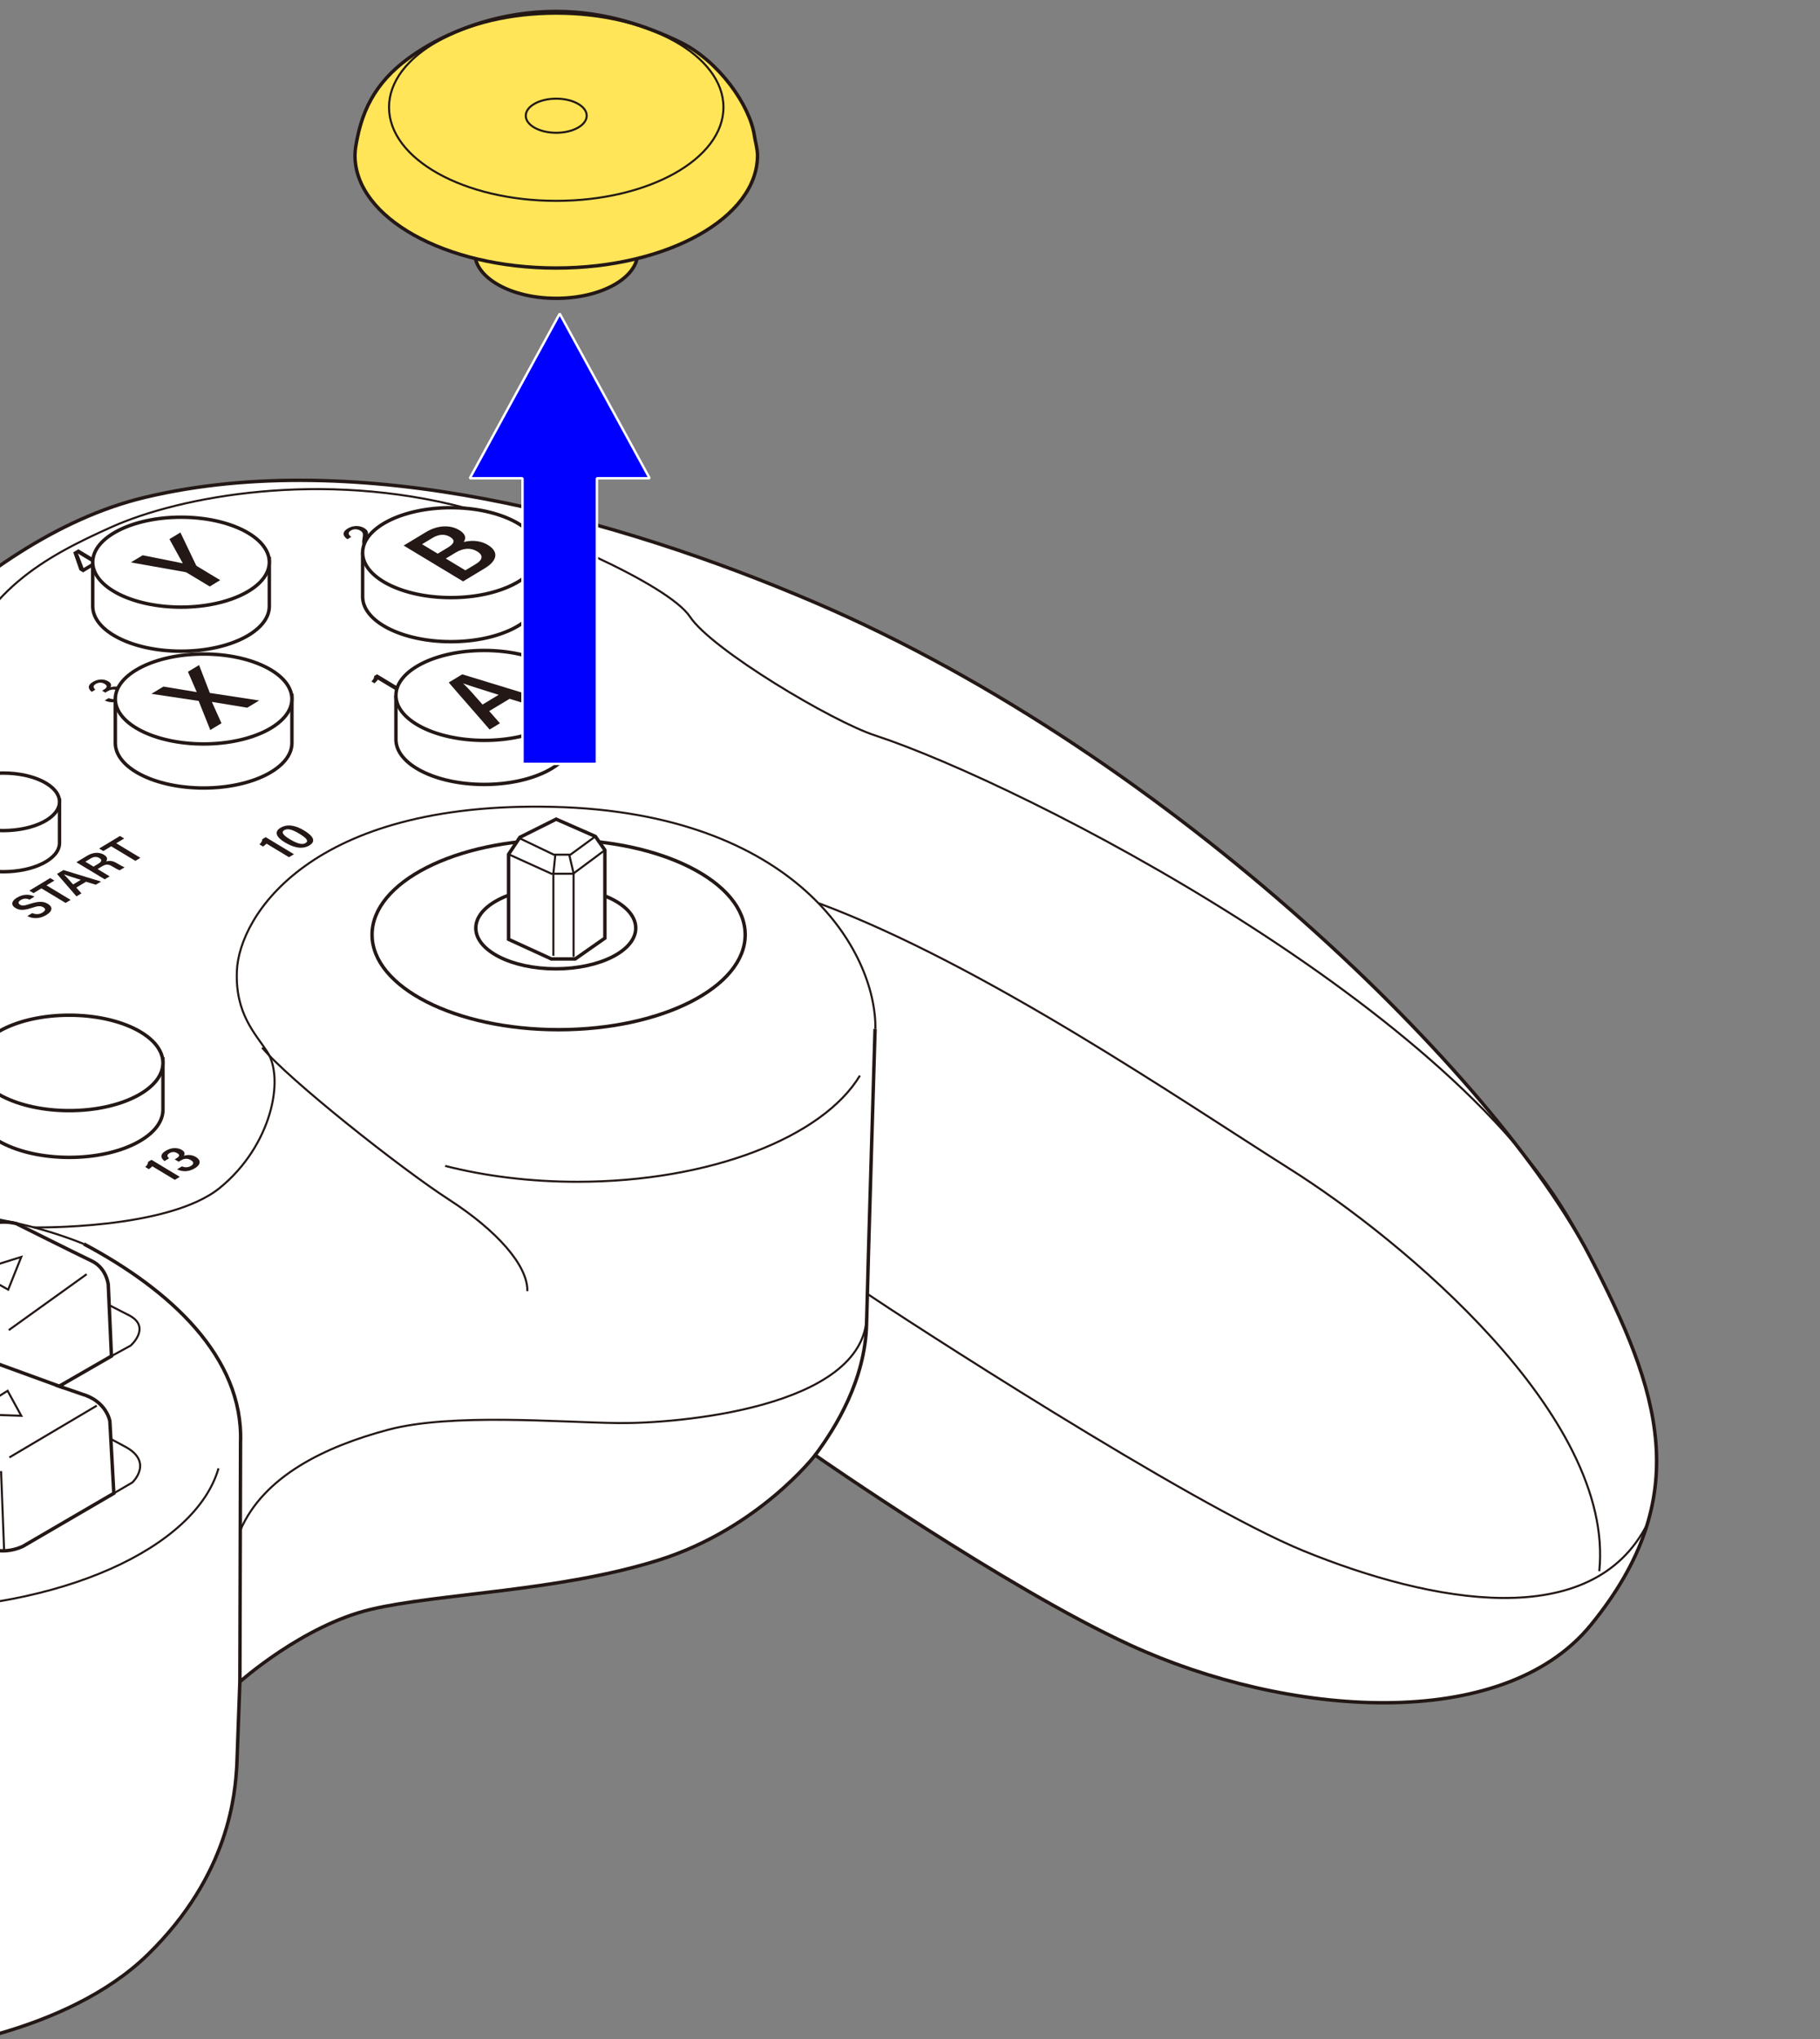<?xml version="1.0" encoding="utf-8"?>
<!-- Generator: Adobe Illustrator 28.0.0, SVG Export Plug-In . SVG Version: 6.00 Build 0)  -->
<svg version="1.1" xmlns="http://www.w3.org/2000/svg" xmlns:xlink="http://www.w3.org/1999/xlink" x="0px" y="0px"
	 viewBox="0 0 375 419.899" enable-background="new 0 0 375 419.899" xml:space="preserve">
<rect x="0" y="0" width="375" height="419.899" fill="#808080" stroke="none"/>
<g id="レイヤー_1">
	<g>
	</g>
</g>
<g id="文字">
	<g>
		<g>
			<defs>
				<polygon id="SVGID_1_" points="0,430.173 375,431.481 375,84.952 0,83.644 				"/>
			</defs>
			<clipPath id="SVGID_00000000931893206124826100000009071940758615050653_">
				<use xlink:href="#SVGID_1_"  overflow="visible"/>
			</clipPath>
			<g clip-path="url(#SVGID_00000000931893206124826100000009071940758615050653_)">
				<path fill="#FFFFFF" stroke="#231815" stroke-width="0.709" stroke-miterlimit="10" d="M-265.278,274.433l-11.287,13.994
					c0,0-2.03,1.413-1.63,6.308l2.071,23.007c0,0,0.931,4.544,6.464,5.088"/>
				<polyline fill="#FFFFFF" stroke="#231815" stroke-width="0.709" stroke-miterlimit="10" points="-209.806,161.543 
					-134.737,200.269 -139.58,211.707 -214.649,172.98 				"/>
				<g>
					<path fill="#FFFFFF" stroke="#231815" stroke-width="0.709" stroke-miterlimit="10" d="M-94.227,200.313l-30.503-8.035
						c0,0-10.816-2.494-17.186,12.532c-5.208,12.287,1.985,19.386,1.985,19.386"/>
					<path fill="none" stroke="#231815" stroke-width="0.425" stroke-miterlimit="10" d="M-131.74,230.001
						c-6.354-2.508-8.332-12.581-4.418-22.5c3.914-9.919,12.239-15.927,18.593-13.42"/>
					<path fill="none" stroke="#231815" stroke-width="0.425" stroke-miterlimit="10" d="M-127.82,231.226
						c-6.354-2.508-8.332-12.581-4.418-22.5c3.914-9.919,12.239-15.927,18.593-13.42"/>
					<path fill="none" stroke="#231815" stroke-width="0.425" stroke-miterlimit="10" d="M-124.08,234.59
						c-6.672-2.633-8.749-13.21-4.639-23.625c4.11-10.415,12.851-16.724,19.522-14.091"/>
					<path fill="none" stroke="#231815" stroke-width="0.425" stroke-miterlimit="10" d="M-119.438,235.844
						c-6.672-2.633-8.749-13.21-4.639-23.626s12.851-16.724,19.522-14.091"/>
					<path fill="none" stroke="#231815" stroke-width="0.425" stroke-miterlimit="10" d="M-113.691,236.74
						c-6.672-2.633-8.749-13.21-4.639-23.625s12.851-16.724,19.522-14.091"/>
				</g>
				<path fill="#FFFFFF" stroke="#231815" stroke-width="0.709" stroke-miterlimit="10" d="M167.955,124.079
					c-40.938-17.542-94.222-32.113-138.043-21.681c-36.621,8.717-65.275,48.062-81.352,61.503
					c-16.077,13.442-57.137,48.682-95.968,55.123c-36.401,6.038-66.126,7.363-92.468,27.968
					c-20.101,15.723-29.113,20.941-30.075,44.715c-0.962,23.774,0.1,65.117,15.146,100.09s22.131,37.946,34.854,35.554
					c0,0,34.124,74.724,59.794,113.937s68.006,104.134,114.049,93.761c46.043-10.373,55.878-58.48,52.676-95.831
					s-22.883-117.133-22.883-117.133s29.873-3.09,46.783-19.624s17.979-33.27,18.333-38.995l0.622-17.169
					c0,0,13.025-11.636,27.055-14.927c14.03-3.291,38.664-3.662,59.246-10.132s32.234-21.605,32.234-21.605
					s39.212,27.291,64.826,39.063c32.489,14.932,76.75,18.214,94.976-4.07c21.645-26.463,14.244-48.214-0.266-76.114
					C308.703,222.381,242.353,155.958,167.955,124.079z"/>
				<path fill="none" stroke="#231815" stroke-width="0.709" stroke-miterlimit="10" d="M167.957,299.635
					c4.313-5.785,10.326-15.555,10.593-26.999s1.752-60.776,1.752-60.776"/>
				<path fill="none" stroke="#231815" stroke-width="0.709" stroke-miterlimit="10" d="M49.423,346.298l0.138-49.281
					c0.615-17.609-14.553-31.46-32.295-40.873"/>
				<path fill="none" stroke="#231815" stroke-width="0.709" stroke-miterlimit="10" d="M-16.315,422.086
					c-1.958-13.17-12.526-42.93-16.171-51.235"/>
				<path fill="none" stroke="#231815" stroke-width="0.709" stroke-miterlimit="10" d="M-221.239,427.562
					c0,0-12.272-24.206-15.937-33.83"/>
				<path fill="none" stroke="#231815" stroke-width="0.425" stroke-miterlimit="10" d="M180.368,211.86
					c0.221-15.962-16.351-44.511-66.353-45.718S49.281,188.588,48.81,199.91c-0.367,8.82,3.767,12.871,6.247,16.659
					c3.639,5.558,0.878,19.379-9.773,28.033s-38.316,8.134-38.316,8.134"/>
				<path fill="none" stroke="#231815" stroke-width="0.425" stroke-miterlimit="10" d="M54.013,215.712
					c5.308,6.464,28.567,24.894,38.464,31.279s16.313,13.594,16.179,18.873"/>
				<path fill="none" stroke="#231815" stroke-width="0.425" stroke-miterlimit="10" d="M49.51,315.109
					c4.834-11.184,17.484-17.255,30.499-20.718c13.016-3.463,35.26-1.511,47.35-1.366c12.09,0.145,50.693-3.072,51.232-22.022"/>
				<path fill="none" stroke="#231815" stroke-width="0.425" stroke-miterlimit="10" d="M178.714,266.421
					c6.132,4.177,66.291,43.296,89.882,52.922c26.282,10.724,59.495,17.01,70.863-5.627"/>
				<path fill="none" stroke="#231815" stroke-width="0.425" stroke-miterlimit="10" d="M-31.13,374.127
					c-8.408-18.838-37.617-47.081-44.611-52.563c-11.871-9.305-17.586-18.03-18.144-33.376
					c-0.558-15.346,18.716-26.955,29.903-31.813c16.2-7.034,52.326-11.901,81.247-0.231"/>
				<path fill="none" stroke="#231815" stroke-width="0.425" stroke-miterlimit="10" d="M-75.74,321.564
					c7.946,17.848,36.205,104.65,43.061,136.889S-4.395,579.557-4.626,596.712"/>
				<path fill="none" stroke="#231815" stroke-width="0.425" stroke-miterlimit="10" d="M5.073,575.742
					c-2.394,10.309-9.552,30.768-37.842,39.525s-70.288-14.133-98.811-53.397c-28.523-39.264-91.987-153.467-105.138-180.711
					c-13.151-27.244-33.636-66.023-33.489-76.155"/>
				<path fill="none" stroke="#231815" stroke-width="0.425" stroke-miterlimit="10" d="M-70.736,611.875
					c2.382-16.654-10.394-84.087-17.659-110.93c-7.265-26.843-29.652-114.223-38.327-137.124s-29.912-33.852-49.561-36.987
					s-75.224-16.509-75.711-48.844c-0.487-32.335,50.742-47.317,59.553-47.94s78.248-10.489,120.569-31.217
					s57.37-41.228,62.495-58.701c5.39-18.374,18.762-25.518,32.339-31.604c14.209-6.37,43.363-11.76,73.007-3.92
					c14.16,3.745,41.692,15.604,46.204,22.397c4.513,6.793,29.266,21.524,38.101,24.418
					c30.596,10.023,121.329,56.528,145.099,103.194"/>
				<path fill="none" stroke="#231815" stroke-width="0.425" stroke-miterlimit="10" d="M168.738,186
					c34.016,12.688,74.411,40.433,97.169,54.792s66.883,50.758,63.615,82.731"/>
				
					<ellipse fill="none" stroke="#231815" stroke-width="0.709" stroke-miterlimit="10" cx="115.102" cy="192.465" rx="38.441" ry="19.56"/>
				<path fill="none" stroke="#231815" stroke-width="0.425" stroke-miterlimit="10" d="M177.181,221.478
					c-7.653,12.66-30.819,21.863-58.21,21.863c-9.794,0-19.048-1.177-27.246-3.267"/>
				<path fill="none" stroke="#231815" stroke-width="0.425" stroke-miterlimit="10" d="M45.024,302.34
					c-4.736,16.463-32.602,29.102-66.27,29.102c-16.932,0-32.397-3.197-44.191-8.47"/>
				
					<ellipse fill="none" stroke="#231815" stroke-width="0.709" stroke-miterlimit="10" cx="-173.662" cy="274.737" rx="41.471" ry="23.17"/>
				
					<ellipse fill="none" stroke="#231815" stroke-width="0.709" stroke-miterlimit="10" cx="114.514" cy="191.104" rx="16.479" ry="8.385"/>
				<g>
					<polygon fill="#FFFFFF" stroke="#231815" stroke-width="0.709" stroke-miterlimit="10" points="104.79,193.418 
						104.79,175.901 107.117,172.41 114.59,168.674 122.674,172.226 124.634,175.044 124.634,193.173 118.51,197.46 113.61,197.46 
											"/>
					<polyline fill="none" stroke="#231815" stroke-width="0.425" stroke-miterlimit="10" points="107.004,172.579 114.1,175.983 
						117.53,175.983 122.674,172.226 					"/>
					<polyline fill="none" stroke="#231815" stroke-width="0.425" stroke-miterlimit="10" points="104.79,175.901 113.61,179.903 
						118.101,179.903 124.634,175.044 					"/>
					<polyline fill="none" stroke="#231815" stroke-width="0.425" stroke-miterlimit="10" points="114.426,175.983 
						114.018,179.903 114.018,196.807 					"/>
					<polyline fill="none" stroke="#231815" stroke-width="0.425" stroke-miterlimit="10" points="117.285,175.983 
						118.183,179.821 118.183,197.021 					"/>
				</g>
				<g>
					
						<line fill="#FFFFFF" stroke="#231815" stroke-width="0.709" stroke-miterlimit="10" x1="-65.574" y1="219.349" x2="-65.574" y2="209.937"/>
					
						<line fill="#FFFFFF" stroke="#231815" stroke-width="0.709" stroke-miterlimit="10" x1="-42.285" y1="209.241" x2="-42.285" y2="219.105"/>
					
						<ellipse fill="#FFFFFF" stroke="#231815" stroke-width="0.709" stroke-miterlimit="10" cx="-53.93" cy="209.937" rx="11.644" ry="5.925"/>
				</g>
				<g>
					<path fill="#FFFFFF" stroke="#231815" stroke-width="0.709" stroke-miterlimit="10" d="M33.577,217.711v10.78
						c0,5.426-8.645,9.825-19.308,9.825s-19.308-4.399-19.308-9.825v-9.627"/>
					
						<ellipse fill="#FFFFFF" stroke="#231815" stroke-width="0.709" stroke-miterlimit="10" cx="14.269" cy="218.865" rx="19.308" ry="9.825"/>
				</g>
				
					<ellipse fill="none" stroke="#231815" stroke-width="0.425" stroke-miterlimit="10" cx="-54.373" cy="211.425" rx="19.308" ry="9.825"/>
				<g>
					
						<line fill="#FFFFFF" stroke="#231815" stroke-width="0.709" stroke-miterlimit="10" x1="-34.379" y1="201.056" x2="-34.379" y2="191.644"/>
					
						<line fill="#FFFFFF" stroke="#231815" stroke-width="0.709" stroke-miterlimit="10" x1="-11.09" y1="190.949" x2="-11.09" y2="200.812"/>
					
						<ellipse fill="#FFFFFF" stroke="#231815" stroke-width="0.709" stroke-miterlimit="10" cx="-22.734" cy="191.644" rx="11.644" ry="5.925"/>
				</g>
				
					<ellipse fill="none" stroke="#231815" stroke-width="0.425" stroke-miterlimit="10" cx="-23.177" cy="193.132" rx="19.308" ry="9.825"/>
				<g>
					
						<ellipse fill="#FFFFFF" stroke="#231815" stroke-width="0.709" stroke-miterlimit="10" cx="-173.214" cy="274.204" rx="16.796" ry="9.384"/>
					<path fill="#FFFFFF" stroke="#231815" stroke-width="0.709" stroke-miterlimit="10" d="M-214.234,250.756
						c-0.225,1.136-0.451,2.264-0.451,3.43c0,12.796,18.567,23.17,41.471,23.17s41.471-10.373,41.471-23.17
						c0-1.401-0.443-2.722-0.649-4.106c-0.917-6.166-7.263-15.32-15.346-19.231c-6.654-3.219-15.382-6.29-25.476-6.29
						c-11.315,0-20.963,3.625-27.638,7.754C-208.755,237.201-212.644,242.751-214.234,250.756z"/>
					
						<ellipse fill="none" stroke="#231815" stroke-width="0.425" stroke-miterlimit="10" cx="-173.214" cy="244.28" rx="34.454" ry="19.249"/>
					
						<ellipse fill="none" stroke="#231815" stroke-width="0.425" stroke-miterlimit="10" cx="-173.214" cy="246.017" rx="6.279" ry="3.508"/>
				</g>
				<g>
					<path fill="#FFFFFF" stroke="#231815" stroke-width="0.709" stroke-miterlimit="10" d="M22.962,279.232l-0.653-14.699
						c0,0-0.327-3.43-3.43-4.9c-3.103-1.47-15.516-7.676-15.516-7.676s-4.41-1.307-7.35,1.307
						c-2.94,2.613-13.556,10.616-13.556,10.616s-6.533,3.43-12.903-0.653l-14.699-9.31c0,0-2.45-1.47-5.716,0l-15.026,7.84
						c0,0-3.92,2.45-4.083,6.37l0.327,14.373l8.493,4.41l-7.023,2.613c0,0-4.736,1.47-4.41,5.716l0.653,15.679l15.353,8.33
						c0,0,5.716,2.45,10.78,0.163l18.619-10.453c0,0,3.593-1.633,6.696,0.49l16.659,8.82c0,0,3.757,2.287,8.493,0.163l18.783-10.943
						l-0.817-14.863c0,0-0.653-4.083-5.716-5.553l-4.736-1.633L22.962,279.232z"/>
					<path fill="none" stroke="#231815" stroke-width="0.425" stroke-miterlimit="10" d="M22.962,279.232l3.961-2.164
						c0,0,4.193-3.671-0.122-6.125l-4.305-2.204"/>
					<path fill="none" stroke="#231815" stroke-width="0.425" stroke-miterlimit="10" d="M23.451,307.488l3.838-2.246
						c0,0,4.532-4.287-1.715-7.472l-2.738-1.468"/>
					<path fill="none" stroke="#231815" stroke-width="0.425" stroke-miterlimit="10" d="M-71.932,310.918l-3.797-2.981
						c0,0-4.9-3.797,0.735-6.615l2.596-1.588"/>
					<path fill="none" stroke="#231815" stroke-width="0.425" stroke-miterlimit="10" d="M-70.094,282.213l-3.43-1.96
						c0,0-4.165-3.552,1.102-6.002l2.547-1.845"/>
					
						<line fill="none" stroke="#231815" stroke-width="0.425" stroke-miterlimit="10" x1="-68.379" y1="292.38" x2="-52.945" y2="300.71"/>
					
						<line fill="none" stroke="#231815" stroke-width="0.425" stroke-miterlimit="10" x1="-50.74" y1="304.017" x2="-49.771" y2="320.358"/>
					<path fill="none" stroke="#231815" stroke-width="0.425" stroke-miterlimit="10" d="M-48.413,300.955l18.619-8.085
						c0,0,4.532-2.572,9.31-0.49l18.252,7.472"/>
					
						<line fill="none" stroke="#231815" stroke-width="0.425" stroke-miterlimit="10" x1="0.218" y1="302.915" x2="0.852" y2="319.329"/>
					
						<line fill="none" stroke="#231815" stroke-width="0.425" stroke-miterlimit="10" x1="19.94" y1="289.44" x2="1.933" y2="300.097"/>
					<path fill="none" stroke="#231815" stroke-width="0.709" stroke-miterlimit="10" d="M13.085,285.75l-14.092-5.13
						c0,0-2.817-1.592-2.327-4.532"/>
					<path fill="none" stroke="#231815" stroke-width="0.709" stroke-miterlimit="10" d="M-61.152,286.909l12.74-5.308
						c0,0,3.307-1.592,2.817-4.532"/>
					
						<line fill="none" stroke="#231815" stroke-width="0.425" stroke-miterlimit="10" x1="1.811" y1="273.883" x2="17.858" y2="262.369"/>
					
						<line fill="none" stroke="#231815" stroke-width="0.425" stroke-miterlimit="10" x1="-65.807" y1="266.043" x2="-49.515" y2="276.701"/>
					<polygon fill="none" stroke="#231815" stroke-width="0.425" stroke-miterlimit="10" points="-49.883,266.411 -52.332,260.776 
						-43.635,262.736 					"/>
					<polygon fill="none" stroke="#231815" stroke-width="0.425" stroke-miterlimit="10" points="-51.353,287.48 -54.537,292.87 
						-44.248,291.768 					"/>
					<polygon fill="none" stroke="#231815" stroke-width="0.425" stroke-miterlimit="10" points="-6.029,291.155 1.566,286.378 
						4.383,291.523 					"/>
					<polygon fill="none" stroke="#231815" stroke-width="0.425" stroke-miterlimit="10" points="-5.049,261.756 1.688,265.553 
						4.383,258.816 					"/>
					
						<ellipse fill="none" stroke="#231815" stroke-width="0.425" stroke-miterlimit="10" cx="-24.513" cy="277.528" rx="5.941" ry="3.614"/>
				</g>
				<g>
					<path fill="#231815" d="M82.855,142.946l-4.996-3.012c-0.095,0.193-0.505,0.612-0.696,0.77l-0.64-0.386
						c0.361-0.327,0.594-0.773,0.591-1.127l0.582-0.351l5.985,3.609L82.855,142.946z"/>
				</g>
				<g>
					<path fill="#231815" d="M75.724,113.58l-0.044-0.027c-0.662-0.399-1.26-1.145-0.99-2.637c0.149-0.905,0.198-1.262-0.453-1.654
						c-0.522-0.315-1.27-0.427-1.939-0.024c-0.686,0.413-0.538,0.856,0.075,1.32l-0.788,0.475c-0.896-0.606-1.219-1.439,0.072-2.217
						c1.189-0.717,2.518-0.608,3.409-0.07c0.844,0.509,0.888,1.012,0.672,2.134c-0.135,0.749-0.022,1.321,0.273,1.681l2.866-1.728
						l0.592,0.491L75.724,113.58z"/>
				</g>
				<g>
					<path fill="#231815" d="M18.905,142.458c-0.698-0.538-0.992-1.303,0.212-2.029c1.185-0.715,2.398-0.613,3.206-0.125
						c0.687,0.414,0.636,0.899,0.426,1.194l0.017,0.011c0.681-0.204,1.62-0.25,2.475,0.266c0.897,0.541,1.267,1.417-0.167,2.281
						c-1.279,0.771-2.597,0.626-3.493,0.172l0.793-0.478c0.628,0.249,1.373,0.315,2.08-0.112c0.831-0.501,0.557-0.992-0.033-1.347
						c-0.813-0.49-1.598-0.355-2.323,0.083l-0.401,0.242l-0.654-0.394L21.407,142c0.694-0.418,0.787-0.792,0.14-1.182
						c-0.574-0.346-1.24-0.33-1.815,0.017c-0.594,0.358-0.572,0.747-0.078,1.172L18.905,142.458z"/>
				</g>
				<g>
					<path fill="#231815" d="M21.342,117.183l-1.544-0.931l-2.672,1.611l-0.757-0.457l-1.273-3.675l1.048-0.632l3.749,2.26
						l0.684-0.412l0.61,0.467l-0.602,0.363l1.544,0.931L21.342,117.183z M17.483,114.857c-0.526-0.317-1.097-0.649-1.438-0.893
						c0.287,0.599,0.842,2.171,1.178,3.006l1.882-1.135L17.483,114.857z"/>
				</g>
				<g>
					<g>
						<g>
							<path fill="#231815" d="M-69.875,187.109c-0.708,0.141-1.264,0.314-1.565,0.485l-3.879,2.206
								c-0.302,0.172-0.312,0.322-0.03,0.422c0.282,0.1,0.823,0.14,1.522,0.111l6.338-0.263c0.7-0.029,1.475-0.123,2.181-0.265
								c0.708-0.141,1.264-0.314,1.566-0.486l3.879-2.206c0.301-0.171,0.311-0.321,0.029-0.422c-0.28-0.101-0.821-0.14-1.521-0.111
								l-6.338,0.263C-68.392,186.874-69.167,186.967-69.875,187.109 M-63.332,187.344c0.251-0.01,0.446,0.004,0.547,0.04
								c0.103,0.036,0.099,0.09-0.009,0.152l-2.744,1.561c-0.108,0.062-0.308,0.124-0.565,0.175
								c-0.253,0.051-0.533,0.085-0.784,0.095l-4.96,0.206c-0.253,0.01-0.446-0.004-0.548-0.04c-0.102-0.036-0.099-0.09,0.01-0.152
								l2.744-1.561c0.108-0.062,0.309-0.124,0.564-0.175s0.533-0.085,0.786-0.095L-63.332,187.344z"/>
							<path fill="#231815" d="M-60.635,182.829c-0.7,0.029-1.473,0.123-2.181,0.264c-0.708,0.142-1.262,0.314-1.563,0.486
								l-5.224,2.971l11.576-0.48l1.29-0.734l-8.271,0.343c-0.252,0.01-0.447-0.003-0.549-0.04c-0.101-0.037-0.097-0.09,0.011-0.152
								l0.511-0.29c0.108-0.062,0.308-0.124,0.563-0.174c0.255-0.051,0.535-0.085,0.786-0.095l8.271-0.343l1.128-0.642l-8.271,0.343
								c-0.252,0.01-0.447-0.004-0.548-0.04c-0.102-0.036-0.098-0.09,0.011-0.152l0.511-0.29c0.108-0.062,0.308-0.124,0.563-0.175
								c0.255-0.051,0.535-0.085,0.786-0.095l8.271-0.343l1.289-0.733L-60.635,182.829z"/>
							<path fill="#231815" d="M-79.569,193.599c-0.698,0.029-1.241-0.01-1.521-0.111c-0.282-0.101-0.271-0.251,0.03-0.422
								l3.979-2.263l2.365-0.098l-3.412,1.94c-0.108,0.062-0.113,0.116-0.011,0.152c0.102,0.036,0.297,0.05,0.548,0.04l4.962-0.206
								c0.251-0.01,0.533-0.045,0.786-0.095c0.255-0.051,0.455-0.113,0.563-0.175l3.412-1.94l2.365-0.098l-3.979,2.263
								c-0.301,0.171-0.858,0.344-1.566,0.486c-0.706,0.141-1.481,0.235-2.181,0.264L-79.569,193.599z"/>
							<path fill="#231815" d="M-76.887,196.797l-3.483,1.981c-0.301,0.171-0.858,0.344-1.565,0.485
								c-0.707,0.142-1.482,0.236-2.181,0.265l-8.959,0.372l1.29-0.734l8.27-0.343c0.251-0.01,0.53-0.044,0.784-0.095
								c0.256-0.051,0.455-0.113,0.564-0.175l2.915-1.658L-76.887,196.797z"/>
							<path fill="#231815" d="M-98.827,203.171l5.107-2.904l2.363-0.098l-3.411,1.94c-0.108,0.062-0.113,0.116-0.011,0.152
								c0.102,0.036,0.297,0.05,0.548,0.04l0.433-0.018c0.253-0.01,0.532-0.045,0.786-0.095c0.255-0.051,0.455-0.113,0.564-0.175
								l3.248-1.847l2.211-0.092l-3.248,1.847c-0.108,0.062-0.113,0.116-0.011,0.152c0.101,0.036,0.297,0.05,0.548,0.04l0.433-0.018
								c0.251-0.01,0.532-0.045,0.786-0.095c0.255-0.051,0.455-0.113,0.563-0.175l3.411-1.94l2.365-0.098l-3.979,2.263
								c-0.301,0.171-0.857,0.343-1.565,0.485c-0.706,0.141-1.481,0.236-2.181,0.265L-98.827,203.171z"/>
							<path fill="#231815" d="M-87.926,196.971l5.107-2.904l2.363-0.098l-3.411,1.94c-0.108,0.062-0.112,0.115-0.011,0.152
								c0.102,0.036,0.297,0.05,0.548,0.04l0.433-0.018c0.253-0.01,0.531-0.044,0.786-0.095c0.256-0.051,0.455-0.113,0.564-0.175
								l3.247-1.847l2.211-0.092l-3.247,1.847c-0.108,0.062-0.112,0.115-0.011,0.152c0.1,0.036,0.297,0.05,0.548,0.04l0.433-0.018
								c0.251-0.01,0.531-0.044,0.786-0.095c0.256-0.051,0.455-0.113,0.563-0.175l3.411-1.94l2.365-0.098l-3.979,2.263
								c-0.301,0.171-0.858,0.344-1.565,0.485c-0.707,0.142-1.482,0.236-2.182,0.265L-87.926,196.971z"/>
							<path fill="#231815" d="M-69.875,187.109c-0.708,0.141-1.264,0.314-1.565,0.485l-3.879,2.206
								c-0.302,0.172-0.312,0.322-0.03,0.422c0.282,0.1,0.823,0.14,1.522,0.111l6.338-0.263c0.7-0.029,1.475-0.123,2.181-0.265
								c0.708-0.141,1.264-0.314,1.566-0.486l3.879-2.206c0.301-0.171,0.311-0.321,0.029-0.422c-0.28-0.101-0.821-0.14-1.521-0.111
								l-6.338,0.263C-68.392,186.874-69.167,186.967-69.875,187.109 M-63.332,187.344c0.251-0.01,0.446,0.004,0.547,0.04
								c0.103,0.036,0.099,0.09-0.009,0.152l-2.744,1.561c-0.108,0.062-0.308,0.124-0.565,0.175
								c-0.253,0.051-0.533,0.085-0.784,0.095l-4.96,0.206c-0.253,0.01-0.446-0.004-0.548-0.04c-0.102-0.036-0.099-0.09,0.01-0.152
								l2.744-1.561c0.108-0.062,0.309-0.124,0.564-0.175s0.533-0.085,0.786-0.095L-63.332,187.344z"/>
							<path fill="#231815" d="M-60.635,182.829c-0.7,0.029-1.473,0.123-2.181,0.264c-0.708,0.142-1.262,0.314-1.563,0.486
								l-5.224,2.971l11.576-0.48l1.29-0.734l-8.271,0.343c-0.252,0.01-0.447-0.003-0.549-0.04c-0.101-0.037-0.097-0.09,0.011-0.152
								l0.511-0.29c0.108-0.062,0.308-0.124,0.563-0.174c0.255-0.051,0.535-0.085,0.786-0.095l8.271-0.343l1.128-0.642l-8.271,0.343
								c-0.252,0.01-0.447-0.004-0.548-0.04c-0.102-0.036-0.098-0.09,0.011-0.152l0.511-0.29c0.108-0.062,0.308-0.124,0.563-0.175
								c0.255-0.051,0.535-0.085,0.786-0.095l8.271-0.343l1.289-0.733L-60.635,182.829z"/>
							<path fill="#231815" d="M-79.569,193.599c-0.698,0.029-1.241-0.01-1.521-0.111c-0.282-0.101-0.271-0.251,0.03-0.422
								l3.979-2.263l2.365-0.098l-3.412,1.94c-0.108,0.062-0.113,0.116-0.011,0.152c0.102,0.036,0.297,0.05,0.548,0.04l4.962-0.206
								c0.251-0.01,0.533-0.045,0.786-0.095c0.255-0.051,0.455-0.113,0.563-0.175l3.412-1.94l2.365-0.098l-3.979,2.263
								c-0.301,0.171-0.858,0.344-1.566,0.486c-0.706,0.141-1.481,0.235-2.181,0.264L-79.569,193.599z"/>
							<path fill="#231815" d="M-76.887,196.797l-3.483,1.981c-0.301,0.171-0.858,0.344-1.565,0.485
								c-0.707,0.142-1.482,0.236-2.181,0.265l-8.959,0.372l1.29-0.734l8.27-0.343c0.251-0.01,0.53-0.044,0.784-0.095
								c0.256-0.051,0.455-0.113,0.564-0.175l2.915-1.658L-76.887,196.797z"/>
							<path fill="#231815" d="M-98.827,203.171l5.107-2.904l2.363-0.098l-3.411,1.94c-0.108,0.062-0.113,0.116-0.011,0.152
								c0.102,0.036,0.297,0.05,0.548,0.04l0.433-0.018c0.253-0.01,0.532-0.045,0.786-0.095c0.255-0.051,0.455-0.113,0.564-0.175
								l3.248-1.847l2.211-0.092l-3.248,1.847c-0.108,0.062-0.113,0.116-0.011,0.152c0.101,0.036,0.297,0.05,0.548,0.04l0.433-0.018
								c0.251-0.01,0.532-0.045,0.786-0.095c0.255-0.051,0.455-0.113,0.563-0.175l3.411-1.94l2.365-0.098l-3.979,2.263
								c-0.301,0.171-0.857,0.343-1.565,0.485c-0.706,0.141-1.481,0.236-2.181,0.265L-98.827,203.171z"/>
							<path fill="#231815" d="M-87.978,197.001l5.107-2.904l2.363-0.098l-3.411,1.94c-0.108,0.062-0.112,0.115-0.011,0.152
								c0.102,0.036,0.297,0.05,0.548,0.04l0.433-0.018c0.253-0.01,0.531-0.044,0.786-0.095c0.256-0.051,0.455-0.113,0.564-0.175
								l3.247-1.847l2.211-0.092l-3.247,1.847c-0.108,0.062-0.112,0.115-0.011,0.152c0.1,0.036,0.297,0.05,0.548,0.04l0.433-0.018
								c0.251-0.01,0.531-0.044,0.786-0.095c0.256-0.051,0.455-0.113,0.563-0.175l3.411-1.94l2.365-0.098l-3.979,2.263
								c-0.301,0.171-0.858,0.344-1.565,0.485c-0.707,0.142-1.482,0.236-2.182,0.265L-87.978,197.001z"/>
						</g>
					</g>
				</g>
				<g>
					<path fill="#231815" d="M6.65,188.016c0.703,0.31,1.457,0.28,2.104-0.11c0.677-0.408,0.676-0.783,0.182-1.081
						c-0.57-0.343-1.123-0.297-2.295,0.088c-1.68,0.564-2.603,0.567-3.444,0.06c-1.03-0.621-0.815-1.467,0.288-2.132
						c1.352-0.815,2.656-0.719,3.621-0.216l-1.015,0.612c-0.565-0.246-1.164-0.301-1.82,0.095c-0.578,0.349-0.59,0.687-0.14,0.958
						c0.474,0.286,0.925,0.2,2.044-0.168c1.909-0.624,2.866-0.501,3.692-0.003c0.959,0.578,1.089,1.435-0.352,2.304
						c-1.253,0.755-2.686,0.842-3.886,0.209L6.65,188.016z"/>
					<path fill="#231815" d="M8.54,182.924l-1.625,0.98l-0.861-0.519l4.291-2.587l0.861,0.519l-1.628,0.981l4.975,3l-1.038,0.626
						L8.54,182.924z"/>
					<path fill="#231815" d="M15.72,182.763l1.053,1.196l-1.017,0.613c-0.375-0.456-3.584-4.103-4.012-4.618l1.326-0.799
						l7.749,2.366l-1.087,0.655l-2.011-0.619L15.72,182.763z M16.645,181.165c-1.7-0.533-2.819-0.879-3.463-1.115l-0.011,0.007
						c0.513,0.488,1.142,1.203,1.891,2.063L16.645,181.165z"/>
					<path fill="#231815" d="M20.101,178.946l2.494,1.504l-1.015,0.612l-5.836-3.519l2.271-1.369
						c1.077-0.65,2.378-0.789,3.396-0.176c0.813,0.49,0.745,0.989,0.441,1.381c0.803-0.226,1.494-0.083,2.242,0.368l0.136,0.082
						c0.525,0.317,1.047,0.603,1.434,0.769l-0.999,0.602c-0.324-0.096-0.789-0.349-1.47-0.759l-0.142-0.086
						c-0.723-0.436-1.25-0.438-2.081,0.063L20.101,178.946z M19.273,178.447l0.953-0.575c0.632-0.381,0.945-0.779,0.241-1.203
						c-0.57-0.343-1.212-0.248-1.763,0.085l-1.119,0.675L19.273,178.447z"/>
					<path fill="#231815" d="M22.913,174.259l-1.625,0.98l-0.861-0.519l4.291-2.587l0.861,0.519l-1.628,0.981l4.975,3l-1.038,0.626
						L22.913,174.259z"/>
				</g>
				<g>
					<path fill="#231815" d="M36.02,242.944l-4.635-2.794c-0.131,0.151-0.541,0.48-0.71,0.596l-0.759-0.457
						c0.38-0.301,0.607-0.712,0.597-1.05l0.704-0.424l5.826,3.512L36.02,242.944z"/>
					<path fill="#231815" d="M33.9,239.077c-0.72-0.541-1.052-1.336,0.242-2.116c1.284-0.774,2.54-0.653,3.34-0.172
						c0.674,0.406,0.614,0.883,0.408,1.176l0.017,0.01c0.651-0.194,1.583-0.264,2.459,0.265c0.877,0.529,1.254,1.429-0.254,2.338
						c-1.339,0.808-2.696,0.68-3.63,0.197l1.006-0.606c0.554,0.225,1.209,0.29,1.862-0.104c0.698-0.421,0.54-0.843-0.022-1.182
						c-0.707-0.426-1.396-0.34-2.088,0.076l-0.426,0.257l-0.817-0.493l0.361-0.218c0.642-0.387,0.748-0.703,0.159-1.058
						c-0.512-0.309-1.088-0.308-1.618,0.011c-0.54,0.326-0.516,0.671-0.055,1.047L33.9,239.077z"/>
				</g>
				<g>
					<path fill="#231815" d="M-13.278,168.264l-4.582-2.762c-0.129,0.149-0.534,0.475-0.702,0.589l-0.75-0.452
						c0.375-0.298,0.6-0.704,0.59-1.037l0.695-0.419l5.759,3.472L-13.278,168.264z"/>
					<path fill="#231815" d="M-11.181,167l-0.043-0.026c-0.722-0.435-1.347-1.147-1.034-2.673c0.153-0.803,0.173-1.126-0.384-1.462
						c-0.483-0.291-1.11-0.356-1.664-0.022c-0.594,0.358-0.461,0.746,0.098,1.157l-0.973,0.587c-0.906-0.6-1.22-1.447,0.109-2.248
						c1.207-0.728,2.557-0.648,3.46-0.103c0.777,0.468,0.89,0.934,0.633,2.024c-0.142,0.646-0.093,1.177,0.174,1.516l2.692-1.623
						l0.719,0.59L-11.181,167z"/>
				</g>
				<g>
					<path fill="#231815" d="M-105.424,221.426l-4.581-2.762c-0.129,0.149-0.534,0.475-0.702,0.589l-0.75-0.452
						c0.375-0.298,0.6-0.704,0.59-1.037l0.695-0.419l5.759,3.472L-105.424,221.426z"/>
					<path fill="#231815" d="M-102.404,219.605l-4.582-2.762c-0.129,0.149-0.534,0.475-0.702,0.589l-0.75-0.452
						c0.375-0.298,0.6-0.704,0.59-1.037l0.695-0.419l5.759,3.472L-102.404,219.605z"/>
				</g>
				<g>
					<path fill="#231815" d="M59.544,176.509l-4.633-2.793c-0.131,0.151-0.54,0.48-0.709,0.596l-0.758-0.457
						c0.38-0.301,0.607-0.712,0.597-1.049l0.703-0.424l5.823,3.511L59.544,176.509z"/>
					<path fill="#231815" d="M62.618,170.98c1.626,0.981,2.728,2.136,1.134,3.097c-1.624,0.979-3.522,0.304-5.104-0.651
						c-1.564-0.943-2.318-2.091-0.863-2.969C59.261,169.567,61.003,170.006,62.618,170.98z M59.673,172.778
						c1.395,0.841,2.534,1.269,3.285,0.816c0.792-0.477,0.002-1.146-1.366-1.971c-1.258-0.758-2.3-1.116-3.015-0.685
						C57.855,171.374,58.368,171.992,59.673,172.778z"/>
				</g>
				<g>
					<path fill="#231815" d="M-90.485,239.509l2.227-1.342c1.221-0.736,2.468-0.717,3.323-0.202c0.76,0.458,0.649,0.916,0.446,1.193
						c0.598-0.156,1.55-0.23,2.414,0.291c1.141,0.688,0.933,1.586-0.299,2.329l-2.174,1.31L-90.485,239.509z M-86.081,239.715
						c0.699-0.422,0.755-0.752,0.222-1.074c-0.509-0.307-1.127-0.268-1.727,0.094l-1.062,0.641l1.565,0.944L-86.081,239.715z
						 M-84.322,241.984l1.065-0.642c0.617-0.372,0.796-0.837,0.117-1.246c-0.625-0.377-1.358-0.363-2.156,0.119l-0.98,0.591
						L-84.322,241.984z"/>
					<path fill="#231815" d="M-79.825,238.376l1.072,1.217l-1.034,0.624c-0.382-0.464-3.645-4.172-4.081-4.697l1.349-0.813
						l7.88,2.406l-1.105,0.666l-2.046-0.63L-79.825,238.376z M-78.883,236.751c-1.728-0.542-2.868-0.894-3.523-1.134l-0.011,0.007
						c0.523,0.497,1.163,1.224,1.924,2.098L-78.883,236.751z"/>
					<path fill="#231815" d="M-71.26,232.881c0.817,0.693,1.086,1.644-0.393,2.536c-1.825,1.1-3.841,0.692-5.563-0.346
						c-1.637-0.987-2.209-2.326-0.493-3.361c1.521-0.917,3.101-0.716,4.126-0.191l-1.031,0.622c-0.69-0.259-1.439-0.401-2.278,0.104
						c-1.05,0.633-0.378,1.491,0.753,2.173c1.17,0.705,2.562,1.141,3.665,0.476c0.823-0.496,0.566-0.992,0.181-1.388L-71.26,232.881
						z"/>
					<path fill="#231815" d="M-74.427,229.828l1.029-0.62l2.822,1.701c-0.147-0.864-0.355-2.19-0.515-3.092l1.254-0.756l0.322,2.716
						l5.74,0.787l-1.254,0.756l-4.513-0.69l0.056,0.929l2.03,1.224l-1.035,0.624L-74.427,229.828z"/>
				</g>
				<g>
					<g>
						<path fill="#FFFFFF" stroke="#231815" stroke-width="0.709" stroke-miterlimit="10" d="M117.966,142.108v10.159
							c0,5.113-8.146,9.258-18.194,9.258s-18.194-4.145-18.194-9.258v-9.072"/>
						
							<ellipse fill="#FFFFFF" stroke="#231815" stroke-width="0.709" stroke-miterlimit="10" cx="99.771" cy="143.195" rx="18.194" ry="9.258"/>
					</g>
					<g>
						<path fill="#231815" d="M100.799,146.421l2.212,2.51l-2.133,1.286c-0.789-0.958-7.517-8.605-8.417-9.688l2.781-1.677
							l16.254,4.963l-2.279,1.374l-4.219-1.3L100.799,146.421z M102.742,143.07c-3.565-1.119-5.916-1.844-7.266-2.34l-0.023,0.014
							c1.079,1.026,2.398,2.524,3.969,4.327L102.742,143.07z"/>
					</g>
				</g>
				<g>
					<g>
						<path fill="#FFFFFF" stroke="#231815" stroke-width="0.709" stroke-miterlimit="10" d="M111.106,112.709v10.159
							c0,5.113-8.146,9.258-18.194,9.258s-18.194-4.145-18.194-9.258v-9.072"/>
						
							<ellipse fill="#FFFFFF" stroke="#231815" stroke-width="0.709" stroke-miterlimit="10" cx="92.911" cy="113.796" rx="18.194" ry="9.258"/>
					</g>
					<g>
						<path fill="#231815" d="M83.172,112.334l4.592-2.769c2.519-1.519,5.09-1.479,6.853-0.416c1.568,0.945,1.339,1.89,0.919,2.46
							c1.232-0.321,3.197-0.475,4.979,0.6c2.353,1.418,1.925,3.271-0.618,4.804l-4.483,2.703L83.172,112.334z M92.256,112.759
							c1.442-0.869,1.557-1.552,0.457-2.215c-1.05-0.633-2.324-0.552-3.561,0.193l-2.191,1.321l3.228,1.946L92.256,112.759z
							 M95.885,117.439l2.197-1.325c1.273-0.767,1.641-1.726,0.242-2.57c-1.289-0.777-2.8-0.748-4.447,0.245l-2.022,1.219
							L95.885,117.439z"/>
					</g>
				</g>
				<g>
					<g>
						<path fill="#FFFFFF" stroke="#231815" stroke-width="0.709" stroke-miterlimit="10" d="M60.148,142.843v10.159
							c0,5.113-8.146,9.258-18.194,9.258s-18.194-4.145-18.194-9.258v-9.072"/>
						
							<ellipse fill="#FFFFFF" stroke="#231815" stroke-width="0.709" stroke-miterlimit="10" cx="41.953" cy="143.93" rx="18.194" ry="9.258"/>
					</g>
					<g>
						<path fill="#231815" d="M50.942,145.725l-7.267-1.197l-0.017,0.01l1.979,4.385l-2.309,1.392l-2.4-5.994l-9.733-1.454
							l2.477-1.494l6.854,1.133l0.004-0.019l-1.803-4.163l2.293-1.382l2.215,5.739l10.172,1.555L50.942,145.725z"/>
					</g>
				</g>
				<g>
					<path fill="#FFFFFF" stroke="#231815" stroke-width="0.709" stroke-miterlimit="10" d="M12.263,164.408v9.169
						c0,3.272-5.213,5.925-11.644,5.925s-11.644-2.653-11.644-5.925v-8.474"/>
					
						<ellipse fill="#FFFFFF" stroke="#231815" stroke-width="0.709" stroke-miterlimit="10" cx="0.619" cy="165.104" rx="11.644" ry="5.925"/>
				</g>
				<g>
					<path fill="#FFFFFF" stroke="#231815" stroke-width="0.709" stroke-miterlimit="10" d="M-80.997,218.306v9.169
						c0,3.272-5.213,5.925-11.644,5.925c-6.431,0-11.644-2.653-11.644-5.925v-8.474"/>
					
						<ellipse fill="#FFFFFF" stroke="#231815" stroke-width="0.709" stroke-miterlimit="10" cx="-92.641" cy="219.002" rx="11.644" ry="5.925"/>
				</g>
				<g>
					<g>
						<path fill="#FFFFFF" stroke="#231815" stroke-width="0.709" stroke-miterlimit="10" d="M55.493,114.669v10.159
							c0,5.113-8.146,9.258-18.194,9.258s-18.194-4.145-18.194-9.258v-9.072"/>
						
							<ellipse fill="#FFFFFF" stroke="#231815" stroke-width="0.709" stroke-miterlimit="10" cx="37.298" cy="115.756" rx="18.194" ry="9.258"/>
					</g>
					<g>
						<path fill="#231815" d="M43.215,120.763l-4.688-2.826c-0.131-0.079-0.291-0.142-0.475-0.164l-11.094-1.971l2.441-1.471
							c2.787,0.576,6.657,1.334,8.267,1.664c-0.898-1.568-1.867-3.409-2.755-4.987l2.262-1.364l3.208,6.698
							c0.039,0.103,0.102,0.171,0.259,0.266l4.734,2.854L43.215,120.763z"/>
					</g>
				</g>
				<g>
					<g>
						<path fill="#231815" d="M-25.651,218.447c-1.013-0.588-2.079-1.219-2.65-1.579l-0.026,0.015
							c0.769,0.748,2.348,2.592,3.385,3.841l-0.707,0.41c-1.753-0.531-5.179-1.565-6.518-2.037l-0.03,0.018
							c0.69,0.349,1.946,1.055,2.904,1.61l2.175,1.262l-0.727,0.421l-5.57-3.231l1.164-0.675c2.127,0.602,5.039,1.478,6.005,1.824
							l0.013-0.008c-0.457-0.395-2.022-2.285-3.046-3.54l1.131-0.656l5.57,3.231l-0.756,0.439L-25.651,218.447z"/>
						<path fill="#231815" d="M-19.559,214.333c1.601,0.929,2.15,2.116,0.495,3.076c-1.574,0.913-3.586,0.636-5.239-0.323
							c-1.442-0.836-2.073-2.08-0.421-3.038C-23.16,213.14-21.145,213.413-19.559,214.333z M-23.505,216.613
							c1.27,0.736,2.776,1.015,3.838,0.399c1.11-0.644,0.601-1.474-0.68-2.217c-1.226-0.711-2.661-0.998-3.765-0.358
							C-25.205,215.072-24.708,215.915-23.505,216.613z"/>
						<path fill="#231815" d="M-21.199,212.092l1.841-1.068c1.459-0.846,3.437-0.919,5.164,0.083
							c1.82,1.056,1.965,2.243,0.321,3.197l-1.757,1.019L-21.199,212.092z M-15.482,214.506l0.952-0.552
							c1.217-0.706,0.973-1.542-0.448-2.367c-1.297-0.752-2.737-0.776-3.845-0.133l-0.96,0.557L-15.482,214.506z"/>
						<path fill="#231815" d="M-9.511,208.773l-2.489,1.444l1.934,1.122l2.74-1.589l0.552,0.438l-3.398,1.971l-5.57-3.231
							l3.364-1.951l0.657,0.381l-2.604,1.51l1.664,0.965l2.489-1.444L-9.511,208.773z"/>
					</g>
					<path fill="#231815" d="M-2.462,204.734l-3.977,2.307l-0.477-0.277l3.977-2.307c0.307-0.178,0.307-0.468,0.001-0.646
						l-3.978-2.307l0.477-0.277l3.978,2.307C-1.891,203.865-1.891,204.403-2.462,204.734z"/>
					<path fill="#231815" d="M-33.169,222.544l-3.977,2.307c-0.571,0.331-1.498,0.331-2.068,0l-3.978-2.307l0.477-0.277l3.978,2.307
						c0.307,0.178,0.807,0.178,1.114,0l3.977-2.307L-33.169,222.544z"/>
				</g>
			</g>
		</g>
		<g>
			
				<ellipse fill="#FFE557" stroke="#231815" stroke-width="0.709" stroke-miterlimit="10" cx="114.609" cy="52.039" rx="16.796" ry="9.391"/>
			<path fill="#FFE557" stroke="#231815" stroke-width="0.709" stroke-miterlimit="10" d="M73.59,28.572
				c-0.225,1.137-0.451,2.266-0.451,3.432c0,12.806,18.567,23.188,41.471,23.188s41.471-10.382,41.471-23.188
				c0-1.402-0.443-2.724-0.649-4.109c-0.917-6.171-7.263-15.332-15.346-19.246c-6.654-3.222-15.382-6.295-25.476-6.295
				c-11.315,0-20.963,3.628-27.638,7.76C79.069,15.006,75.179,20.561,73.59,28.572z"/>
			
				<ellipse fill="none" stroke="#231815" stroke-width="0.425" stroke-miterlimit="10" cx="114.609" cy="22.091" rx="34.454" ry="19.265"/>
			
				<ellipse fill="none" stroke="#231815" stroke-width="0.425" stroke-miterlimit="10" cx="114.609" cy="23.829" rx="6.279" ry="3.511"/>
		</g>
		<g>
			<polygon fill="#0000FF" stroke="#FFFFFF" stroke-width="0.5" stroke-miterlimit="1" points="122.993,98.481 133.85,98.484 
				115.326,64.583 96.802,98.481 107.658,98.481 107.658,157.291 122.993,157.291 			"/>
		</g>
	</g>
	<g>
	</g>
	<g>
	</g>
	<g>
	</g>
	<g>
	</g>
	<g>
	</g>
	<g>
	</g>
	<g>
	</g>
	<g>
	</g>
	<g>
	</g>
	<g>
	</g>
	<g>
	</g>
	<g>
	</g>
	<g>
	</g>
	<g>
	</g>
	<g>
	</g>
</g>
</svg>
